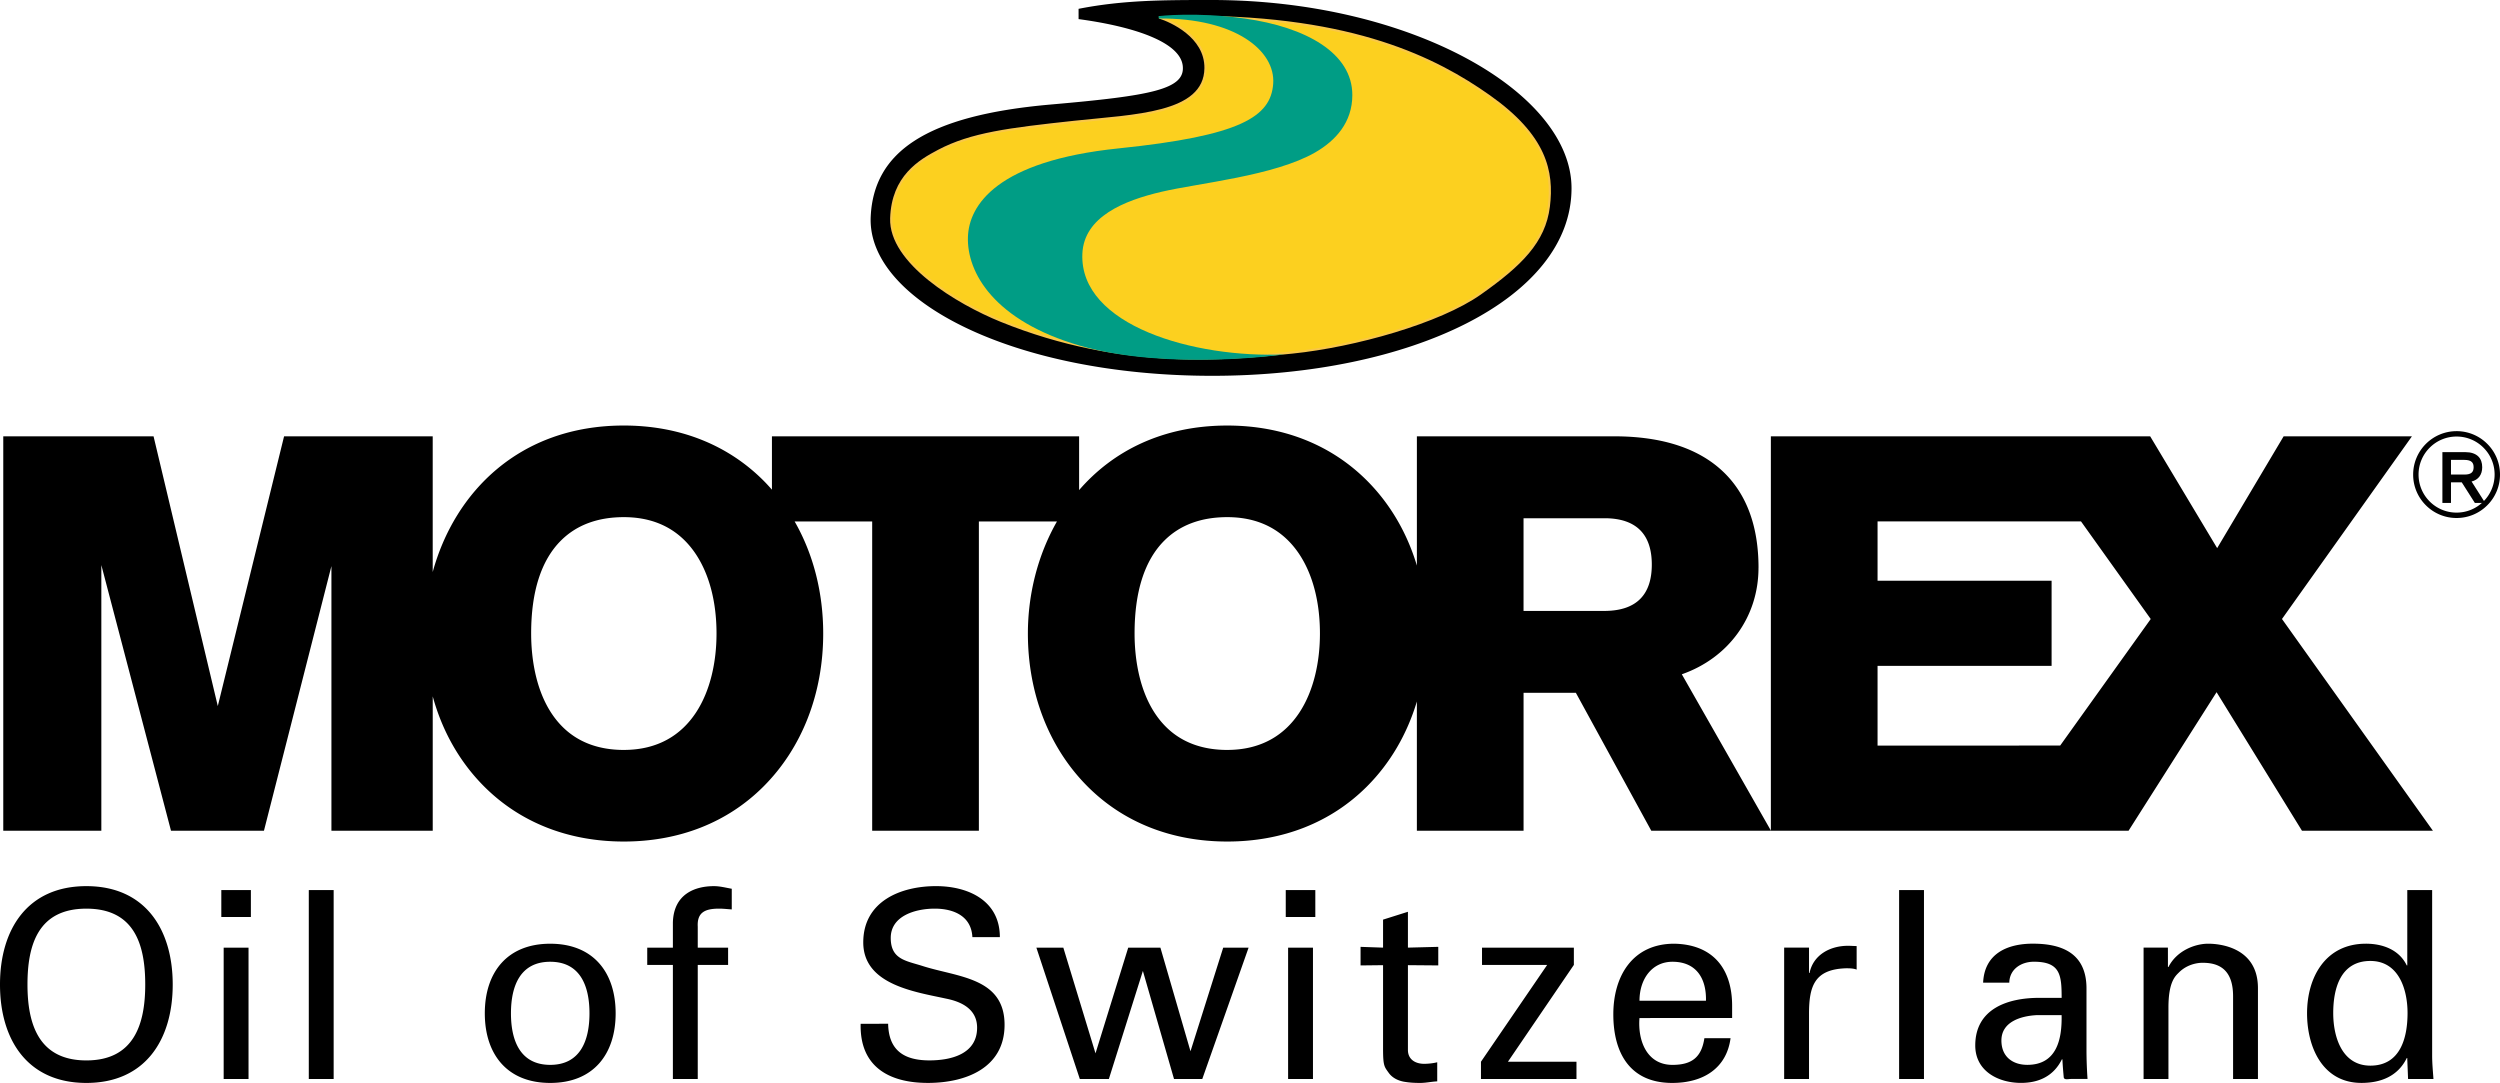 <?xml version="1.0" encoding="UTF-8" standalone="no"?>
<svg
   xmlns:dc="http://purl.org/dc/elements/1.1/"
   xmlns:cc="http://creativecommons.org/ns#"
   xmlns:rdf="http://www.w3.org/1999/02/22-rdf-syntax-ns#"
   xmlns:svg="http://www.w3.org/2000/svg"
   xmlns="http://www.w3.org/2000/svg"
   id="svg864"
   version="1.1"
   viewBox="0 0 153.128 66.331"
   height="66.331mm"
   width="153.128mm">
  <defs
     id="defs858" />
  <g
     transform="translate(-25.489,-100.638)"
     id="layer1">
    <g
       id="g1042">
      <path
         d="m 175.958,132.366 a 2.642,2.642 0 0 1 -1.881,-0.779 2.641,2.641 0 0 1 -0.779,-1.881 c 0,-1.466 1.193,-2.659 2.659,-2.659 a 2.643,2.643 0 0 1 1.881,0.779 2.642,2.642 0 0 1 0.779,1.88 2.642,2.642 0 0 1 -0.779,1.881 2.642,2.642 0 0 1 -1.881,0.779 z m -2.329,-2.66 c 0,0.622 0.242,1.207 0.682,1.648 a 2.313,2.313 0 0 0 1.647,0.682 c 1.285,0 2.329,-1.045 2.329,-2.33 a 2.314,2.314 0 0 0 -0.682,-1.647 2.314,2.314 0 0 0 -1.647,-0.682 2.313,2.313 0 0 0 -1.647,0.682 2.313,2.313 0 0 0 -0.682,1.647 z"
         fill="#ffffff"
         fill-rule="nonzero"
         id="path868"
         style="display:inline;fill:#000000;stroke-width:0.265" />
      <path
         id="path870"
         style="display:inline;fill:#000000;stroke-width:1"
         d="m 660.713,484.273 v 11.746 h 1.984 v -4.771 h 2.488 l 3.033,4.771 h 2.393 l -3.152,-4.955 c 1.562,-0.391 2.457,-1.569 2.457,-3.303 0,-1.053 -0.3,-1.887 -0.893,-2.48 -0.659,-0.659 -1.689,-1.008 -2.975,-1.008 z m 1.984,1.793 h 3.115 c 0.819,0 1.38,0.164 1.717,0.5 0.271,0.272 0.402,0.663 0.402,1.195 0,1.187 -0.633,1.693 -2.119,1.693 h -3.115 z"
         transform="scale(0.265)" />
      <path
         d="m 165.263,138.552 9.246,12.971 h -8.02 l -5.232,-8.487 -5.392,8.487 h -21.898 l -0.01,-0.017 v -24.142 h 23.233 l 4.103,6.848 4.071,-6.848 h 7.858 z m -13.585,7.752 5.546,-7.751 -4.27,-5.978 -12.462,-0.002 v 3.636 h 10.66 v 5.215 h -10.66 v 4.884 z m -18.479,-10.887 c 0,3.002 -1.831,5.518 -4.696,6.522 l 5.452,9.567 v 0.017 h -7.322 l -4.62,-8.449 h -3.204 v 8.449 h -6.535 v -7.918 c -0.599,1.999 -1.635,3.781 -3.061,5.208 -2.205,2.205 -5.163,3.37 -8.553,3.37 -3.391,0 -6.348,-1.165 -8.553,-3.37 -2.359,-2.36 -3.659,-5.687 -3.659,-9.37 0,-2.394 0.601,-4.799 1.781,-6.865 h -4.783 v 18.945 h -6.535 v -18.945 h -4.75 c 1.141,1.991 1.75,4.344 1.75,6.865 0,3.683 -1.299,7.01 -3.659,9.37 -2.205,2.205 -5.162,3.37 -8.553,3.37 -3.391,0 -6.348,-1.165 -8.553,-3.37 -1.501,-1.501 -2.571,-3.395 -3.152,-5.522 v 8.231 h -6.205 v -16.21 l -4.133,16.21 h -5.693 l -4.267,-16.273 v 16.273 h -6.007 v -24.16 h 9.205 l 3.935,16.523 4.06,-16.523 h 9.104 v 8.313 c 1.333,-4.877 5.296,-8.973 11.705,-8.973 3.39,0 6.348,1.165 8.553,3.37 0.18,0.18 0.352,0.368 0.52,0.559 v -3.269 H 91.586 v 3.295 c 2.051,-2.371 5.09,-3.954 9.075,-3.954 3.39,0 6.348,1.165 8.553,3.37 1.426,1.427 2.462,3.209 3.061,5.208 v -7.918 h 12.08 c 2.996,0 5.28,0.765 6.789,2.274 1.365,1.364 2.057,3.309 2.057,5.78 z m -69.499,11.155 c 4.185,0 5.677,-3.682 5.677,-7.129 0,-2.419 -0.69,-4.441 -1.943,-5.694 -0.952,-0.953 -2.208,-1.435 -3.734,-1.435 -1.604,0 -2.901,0.484 -3.856,1.439 -1.208,1.209 -1.821,3.123 -1.821,5.69 0,1.416 0.249,4.042 1.915,5.708 0.943,0.943 2.209,1.422 3.762,1.422 z m 36.96,0 c 4.185,0 5.677,-3.682 5.677,-7.129 0,-2.419 -0.69,-4.441 -1.943,-5.694 -0.953,-0.953 -2.209,-1.435 -3.734,-1.435 -1.604,0 -2.901,0.484 -3.856,1.439 -1.208,1.209 -1.821,3.123 -1.821,5.69 0,1.416 0.249,4.042 1.915,5.708 0.943,0.943 2.209,1.422 3.762,1.422 z m 23.193,-8.515 c 1.866,-0.033 2.811,-0.987 2.811,-2.838 0,-1.85 -0.946,-2.806 -2.806,-2.838 h -5.05 v 5.677 z M 25.489,160.942 c 0,3.382 1.683,6.027 5.29,6.027 3.606,0 5.289,-2.645 5.289,-6.027 0,-3.382 -1.683,-6.027 -5.289,-6.027 -3.607,0 -5.29,2.645 -5.29,6.027 z m 1.683,0 c 0,-2.468 0.673,-4.648 3.607,-4.648 2.933,0 3.606,2.18 3.606,4.648 0,2.405 -0.673,4.648 -3.606,4.648 -2.933,0 -3.607,-2.244 -3.607,-4.648 z m 12.017,5.786 h 1.523 v -8.046 h -1.523 z m -0.144,-9.921 h 1.811 v -1.651 h -1.811 z m 5.358,9.921 h 1.523 v -11.572 h -1.523 z m 14.788,-8.286 c -2.645,0 -4.007,1.763 -4.007,4.263 0,2.501 1.362,4.264 4.007,4.264 2.645,0 4.007,-1.763 4.007,-4.264 0,-2.5 -1.363,-4.263 -4.007,-4.263 z m -2.405,4.263 c 0,-1.715 0.593,-3.158 2.405,-3.158 1.811,0 2.404,1.442 2.404,3.158 0,1.715 -0.593,3.157 -2.404,3.157 -1.811,0 -2.405,-1.442 -2.405,-3.157 z m 11.441,4.023 v -6.988 h 1.859 v -1.058 h -1.859 v -1.283 c -0.048,-0.881 0.449,-1.106 1.314,-1.106 0.257,0 0.513,0.032 0.769,0.048 v -1.266 c -0.369,-0.064 -0.721,-0.16 -1.09,-0.16 -1.138,0 -2.468,0.465 -2.516,2.228 v 1.539 h -1.571 v 1.058 h 1.571 v 6.988 z m 9.978,-3.382 c -0.064,2.597 1.699,3.622 4.119,3.622 2.34,0 4.696,-0.93 4.696,-3.558 0,-2.917 -2.901,-2.917 -5.033,-3.607 -1.01,-0.32 -1.939,-0.401 -1.939,-1.715 0,-1.378 1.555,-1.795 2.693,-1.795 1.154,0 2.244,0.449 2.308,1.747 h 1.683 c 0,-2.244 -1.939,-3.126 -3.911,-3.126 -2.164,0 -4.456,0.93 -4.456,3.446 0,2.596 3.174,3.029 5.081,3.446 0.962,0.192 1.892,0.657 1.892,1.779 0,1.619 -1.603,2.003 -2.917,2.003 -1.554,0 -2.5,-0.609 -2.532,-2.244 z m 20.203,1.683 -1.843,-6.347 h -1.971 l -2.004,6.475 -1.971,-6.475 h -1.651 l 2.661,8.046 h 1.779 l 2.084,-6.62 1.907,6.62 h 1.731 l 2.837,-8.046 h -1.555 z m 5.979,1.699 h 1.523 v -8.046 h -1.523 z m -0.144,-9.921 h 1.811 v -1.651 h -1.811 z m 4.582,1.827 v 1.138 l 1.378,-0.016 v 5.113 c 0,1.074 0.08,1.106 0.353,1.491 0.256,0.352 0.657,0.481 0.897,0.529 0.369,0.064 0.657,0.08 1.026,0.08 0.353,0 0.69,-0.08 1.042,-0.096 v -1.171 c -0.24,0.064 -0.561,0.096 -0.801,0.096 -0.545,0 -0.994,-0.272 -0.994,-0.849 v -5.194 l 1.859,0.016 v -1.138 l -1.859,0.048 v -2.196 l -1.523,0.481 v 1.715 z m 13.225,7.036 h -4.199 l 4.039,-5.93 v -1.058 h -5.626 v 1.058 h 3.991 l -4.055,5.93 v 1.058 h 5.85 v -1.058 m 9.534,-2.677 v -0.753 c 0,-2.228 -1.138,-3.751 -3.542,-3.799 -2.549,0 -3.735,1.971 -3.735,4.328 0,2.373 1.026,4.2 3.606,4.2 1.924,0 3.334,-0.914 3.575,-2.741 h -1.603 c -0.176,1.17 -0.769,1.635 -1.956,1.635 -1.555,0 -2.132,-1.458 -2.02,-2.869 z m -5.674,-1.058 c 0,-1.314 0.753,-2.388 2.02,-2.388 1.475,0 2.084,1.042 2.052,2.388 z m 10.384,0.801 c 0,-1.699 0.337,-2.725 2.26,-2.789 0.208,0 0.449,0 0.657,0.08 v -1.442 c -0.176,0 -0.337,-0.016 -0.529,-0.016 -1.106,0 -2.132,0.561 -2.356,1.667 h -0.032 v -1.555 h -1.523 v 8.046 h 1.523 z m 5.518,3.991 h 1.523 v -11.572 h -1.523 z m 9.953,-3.911 c 0.032,1.491 -0.305,3.045 -2.1,3.045 -0.897,0 -1.587,-0.497 -1.587,-1.49 0,-1.17 1.234,-1.507 2.164,-1.555 z m -1.378,-1.058 c -1.907,0 -3.911,0.657 -3.911,2.917 0,1.571 1.411,2.292 2.805,2.292 1.106,0 2.004,-0.433 2.501,-1.443 h 0.032 c 0.016,0.369 0.048,0.721 0.08,1.09 0.016,0.193 0.289,0.112 0.433,0.112 h 1.026 a 26.184,26.184 0 0 1 -0.064,-1.699 v -3.847 c 0,-2.244 -1.635,-2.741 -3.286,-2.741 -1.587,0 -2.965,0.625 -3.045,2.388 h 1.603 c 0.016,-0.834 0.737,-1.282 1.507,-1.282 1.619,0 1.699,0.818 1.699,2.212 z m 7.889,-3.077 h -1.49 v 8.046 h 1.523 v -4.375 c 0,-1.571 0.417,-1.924 0.641,-2.148 0.641,-0.641 1.475,-0.593 1.475,-0.593 1.282,0 1.843,0.722 1.843,2.052 v 5.065 h 1.523 v -5.562 c 0,-2.581 -2.484,-2.725 -3.045,-2.725 -0.801,0 -1.924,0.417 -2.436,1.426 h -0.032 z m 10.126,4.007 c 0,-1.507 0.449,-3.19 2.276,-3.19 1.731,0 2.276,1.731 2.276,3.19 0,1.507 -0.433,3.222 -2.276,3.222 -1.715,0 -2.276,-1.715 -2.276,-3.222 z m 4.536,-2.917 h -0.032 c -0.465,-0.962 -1.475,-1.33 -2.5,-1.33 -2.501,0 -3.607,2.084 -3.607,4.263 0,2.067 0.946,4.264 3.334,4.264 1.17,0 2.228,-0.401 2.773,-1.523 h 0.032 v 0.08 l 0.048,1.202 h 1.555 c -0.032,-0.465 -0.08,-0.946 -0.08,-1.426 v -10.146 h -1.523 z M 91.553,101.179 c 2.732,-0.538 5.205,-0.541 8.148,-0.541 12.156,0 22.046,5.641 22.046,11.527 0,6.776 -9.855,11.492 -22.011,11.492 -12.156,0 -21.163,-4.624 -20.915,-9.755 0.189,-3.908 3.296,-6.187 11.039,-6.863 6.188,-0.541 8.241,-0.932 8.073,-2.375 -0.169,-1.448 -2.961,-2.394 -6.38,-2.856 z"
         fill="#ffffff"
         fill-rule="nonzero"
         id="path874"
         style="fill:#000000;stroke-width:0.265" />
      <path
         d="m 96.539,101.722 c 0.627,0.205 2.808,1.132 2.788,3.09 -0.029,2.836 -4.386,2.894 -8.022,3.287 -4.041,0.437 -6.331,0.722 -8.328,1.774 -1.16,0.611 -2.815,1.574 -2.9,4.134 -0.09,2.71 4.056,5.198 6.722,6.28 7.522,3.052 14.038,2.335 17.851,1.944 3.813,-0.391 9.015,-1.849 11.508,-3.609 2.493,-1.76 3.929,-3.177 4.198,-5.328 0.269,-2.151 -0.198,-4.331 -3.648,-6.768 -3.256,-2.3 -8.318,-4.855 -18.114,-4.855 l -2.055,0.018 z"
         fill="#fcd01f"
         fill-rule="nonzero"
         id="path876"
         style="stroke-width:0.265" />
      <path
         style="fill:none;fill-rule:evenodd"
         d="m 96.539,101.722 c 0.627,0.205 2.808,1.132 2.788,3.09 -0.029,2.836 -4.386,2.894 -8.022,3.287 -4.041,0.437 -6.331,0.722 -8.328,1.774 -1.16,0.611 -2.815,1.574 -2.9,4.134 -0.09,2.71 4.056,5.198 6.722,6.28 7.522,3.052 14.038,2.335 17.851,1.944 3.813,-0.391 9.015,-1.849 11.508,-3.609 2.493,-1.76 3.929,-3.177 4.198,-5.328 0.269,-2.151 -0.198,-4.331 -3.648,-6.768 -3.256,-2.3 -8.318,-4.855 -18.114,-4.855 l -2.055,0.018 z"
         stroke="#f9c749"
         stroke-width="0.132"
         id="path878" />
      <path
         d="m 96.461,101.625 c 0,0 2.28,-0.275 5.281,0.149 3.737,0.528 6.583,2.11 6.579,4.688 -0.002,1.668 -1.014,2.785 -2.276,3.513 -2.493,1.437 -7.137,1.877 -9.408,2.409 -2.294,0.537 -4.755,1.527 -4.852,3.796 -0.187,4.399 6.854,6.409 12.386,6.165 0,0 -7.113,1.027 -12.509,-0.527 -5.278,-1.52 -6.957,-4.484 -6.886,-6.665 0.064,-1.943 1.761,-4.658 9.241,-5.428 7.48,-0.77 9.311,-1.94 9.457,-3.957 0.147,-2.017 -2.313,-4.035 -7.007,-3.998 l -0.007,-0.145"
         fill="#009d85"
         fill-rule="nonzero"
         id="path880"
         style="stroke-width:0.265" />
    </g>
  </g>
</svg>

